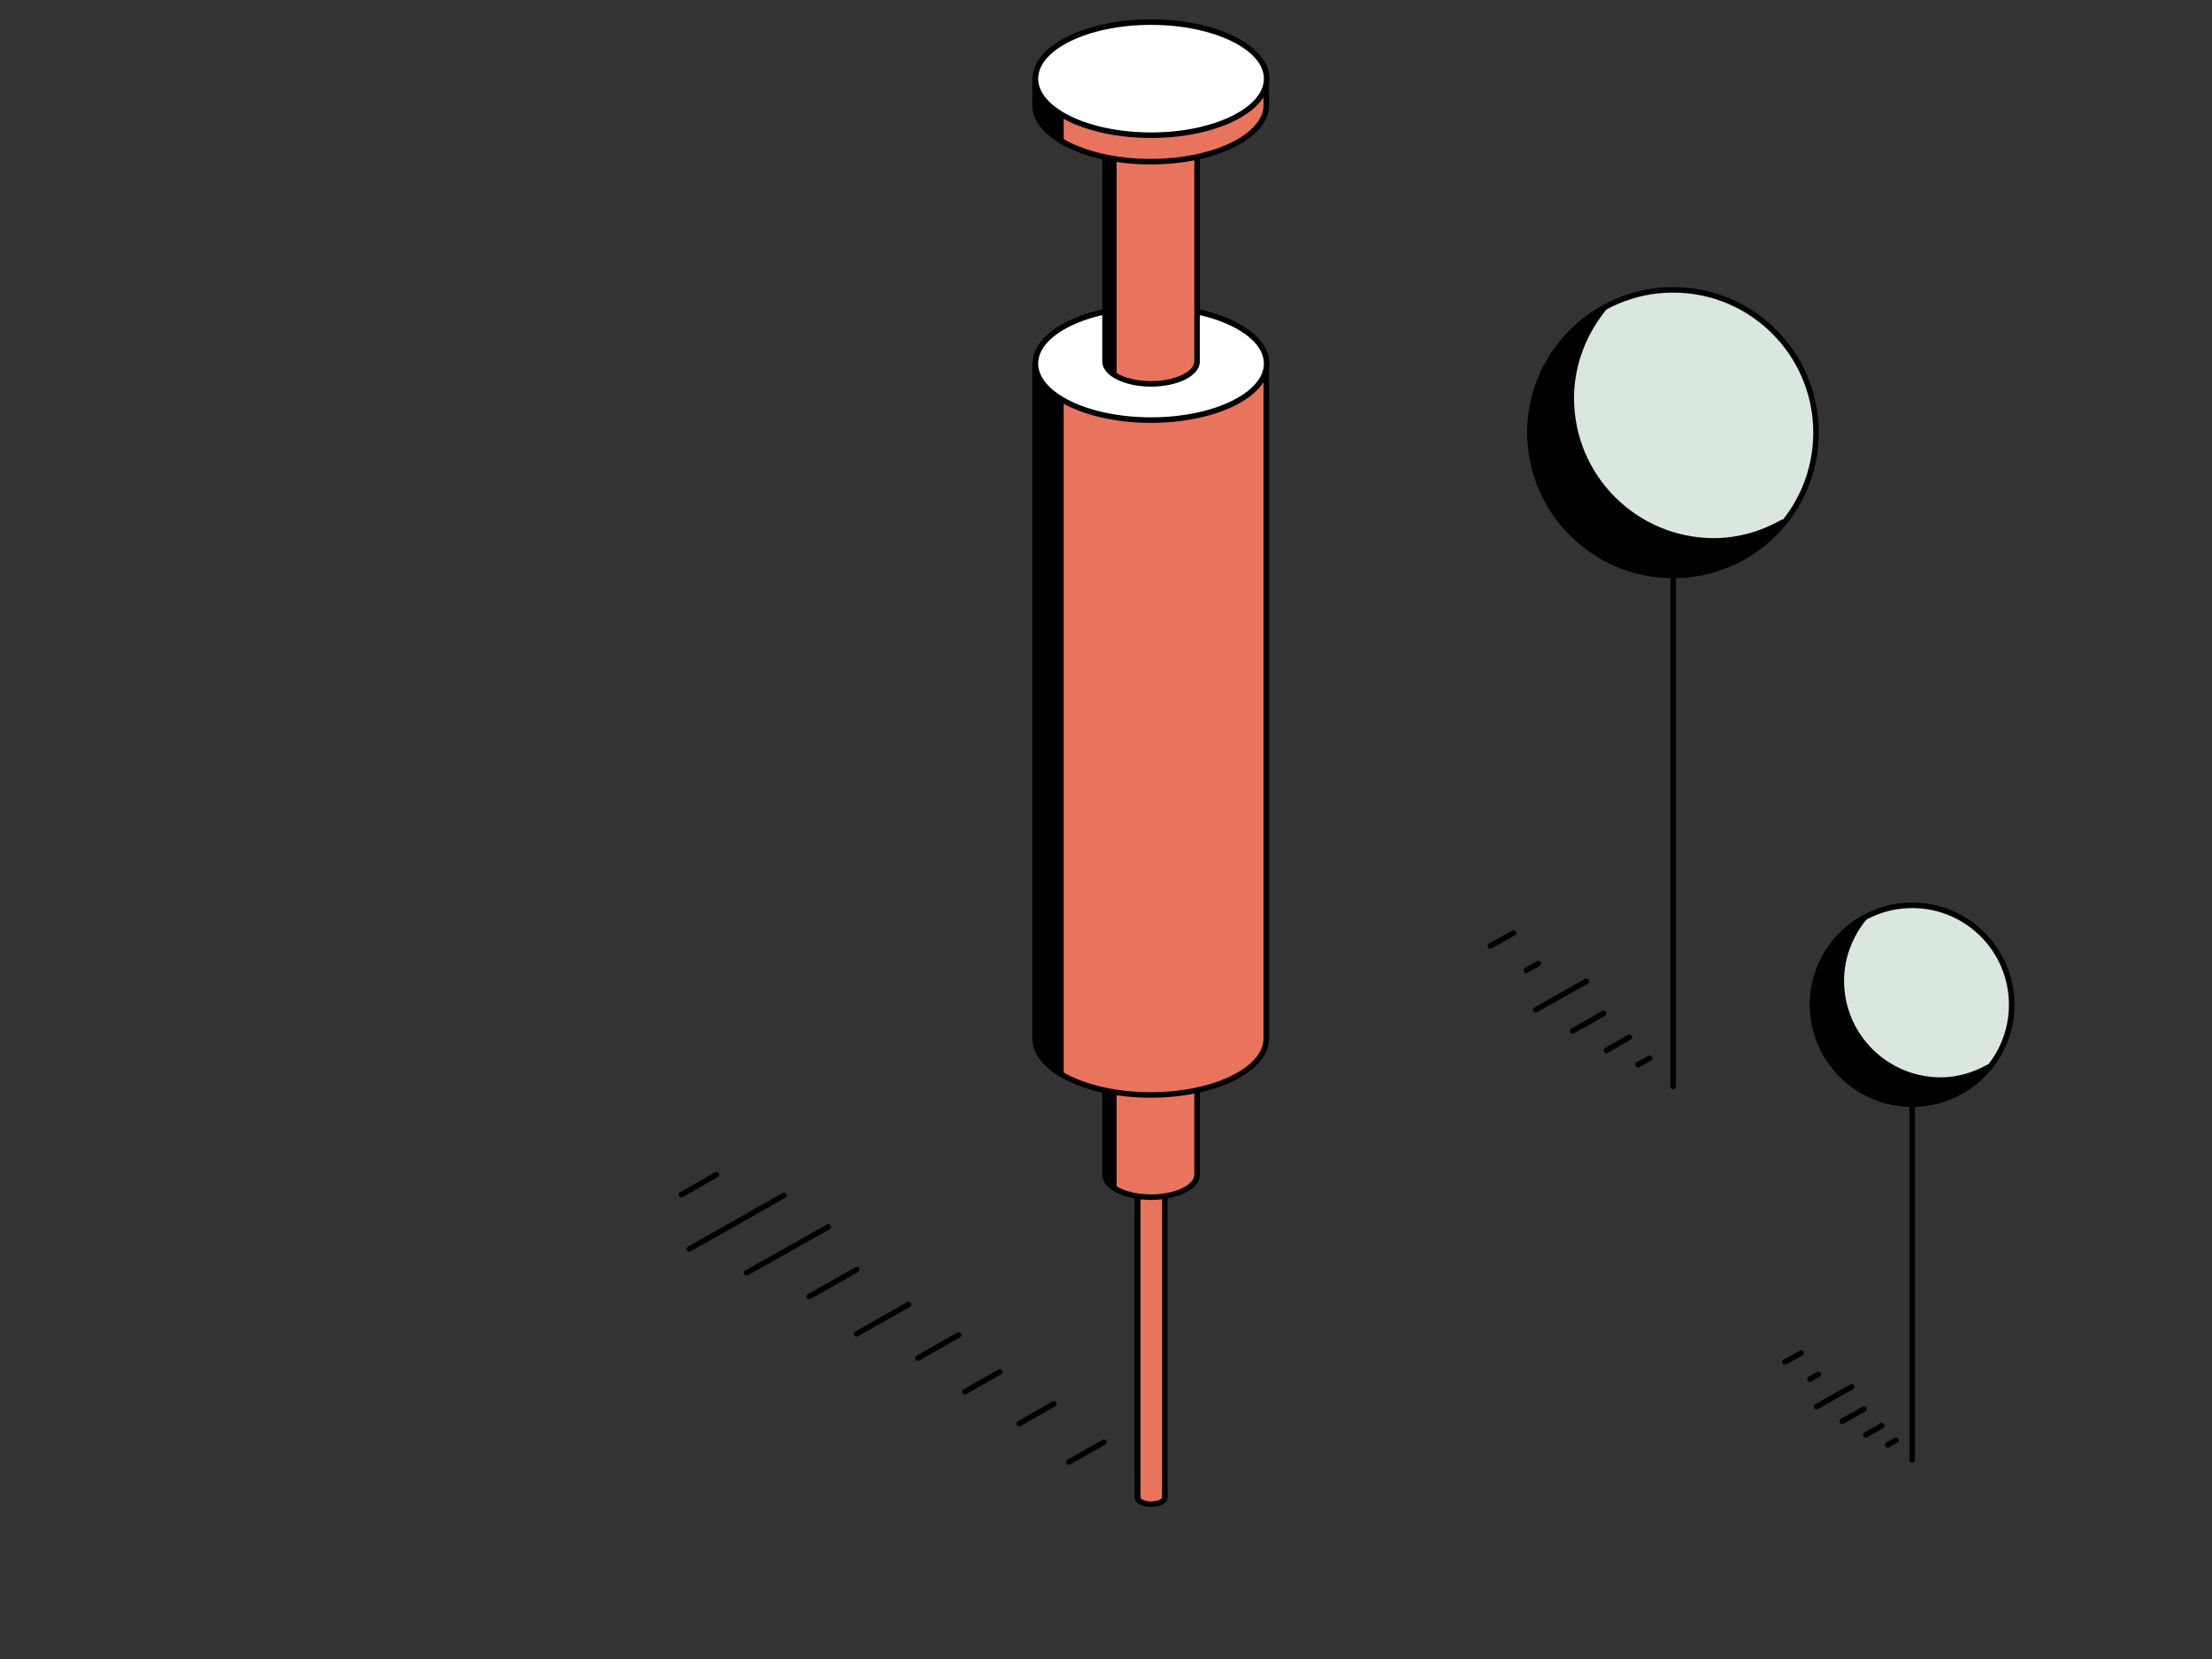 <?xml version="1.0" encoding="utf-8"?>
<svg xmlns="http://www.w3.org/2000/svg" width="200" height="150" viewBox="0 0 200 150" fill="none">
  <rect x="0" y="0" width="200" height="150" fill="#333333" stroke="none"/>
  <path d="M151.282 52.028c7.133 0 12.916-5.78 12.916-12.911 0-7.13-5.783-12.911-12.916-12.911-7.134 0-12.917 5.78-12.917 12.911 0 7.13 5.783 12.911 12.917 12.911z" fill="#D9E7DF" stroke="#000" stroke-width=".5" stroke-linejoin="round"/>
  <path d="M154.985 48.906c-7.119 0-12.917-5.763-12.917-12.911 0-3.091 1.16-5.924 2.964-8.146-3.962 2.189-6.7 6.375-6.7 11.237 0 7.115 5.766 12.911 12.916 12.911 4.027 0 7.57-1.867 9.921-4.765-1.836 1.03-3.962 1.674-6.216 1.674h.032z" fill="#000" stroke="#000" stroke-width=".5" stroke-linejoin="round"/>
  <path d="M151.281 52.253V98.229M144.998 91.629l-2.803 1.578M147.318 93.785l-2.062 1.191M136.85 84.353l-2.094 1.159M149.155 95.686l-1.063.58M139.073 87.121l-1.063.612M143.42 88.731l-4.574 2.576" stroke="#000" stroke-width=".5" stroke-linecap="round" stroke-linejoin="round"/>
  <path d="M172.896 99.833c4.966 0 8.993-4.025 8.993-8.989 0-4.965-4.027-8.989-8.993-8.989-4.967 0-8.994 4.024-8.994 8.989 0 4.965 4.027 8.989 8.994 8.989z" fill="#D9E7DF" stroke="#000" stroke-width=".5" stroke-linejoin="round"/>
  <path d="M175.475 97.659c-4.956 0-8.993-4.013-8.993-8.989 0-2.152.808-4.125 2.064-5.671-2.759 1.524-4.665 4.439-4.665 7.824 0 4.954 4.014 8.989 8.993 8.989 2.803 0 5.27-1.3 6.907-3.318-1.278.717-2.758 1.166-4.328 1.166h.022z" fill="#000" stroke="#000" stroke-width=".5" stroke-linejoin="round"/>
  <path d="M172.896 99.99v32.011M168.521 127.405l-1.951 1.099M170.136 128.907l-1.435.829M162.848 122.339l-1.457.807M171.416 130.229l-.74.404M164.394 124.267l-.74.426M167.423 125.388l-3.185 1.793" stroke="#000" stroke-width=".5" stroke-linecap="round" stroke-linejoin="round"/>
  <path d="M102.831 106.343v29.034c0 .328.557.623 1.245.623.688 0 1.245-.262 1.245-.623v-29.034h-2.49z" fill="#E8745D" stroke="#000" stroke-width=".5" stroke-linejoin="round"/>
  <path d="M104.076 106.966c.688 0 1.245-.279 1.245-.623s-.557-.622-1.245-.622c-.688 0-1.245.278-1.245.622s.557.623 1.245.623z" fill="#fff" stroke="#000" stroke-width=".5" stroke-linejoin="round"/>
  <path d="M102.83 106.31v29.035s.131.295.295.393v-29.034c-.197-.099-.295-.263-.295-.394z" fill="#000"/>
  <path d="M99.912 81.961v24.25c0 1.115 1.868 2.032 4.162 2.032 2.293 0 4.161-.917 4.161-2.032V81.961h-8.323z" fill="#E8745D" stroke="#000" stroke-width=".5" stroke-linejoin="round"/>
  <path d="M104.074 83.993c2.298 0 4.161-.91 4.161-2.032 0-1.122-1.863-2.032-4.161-2.032-2.299 0-4.162.91-4.162 2.032 0 1.122 1.863 2.032 4.162 2.032z" fill="#fff" stroke="#000" stroke-width=".5" stroke-linejoin="round"/>
  <path d="M99.911 81.895v24.251c0 .524.393.983 1.049 1.343V83.239c-.656-.36-1.049-.819-1.049-1.344z" fill="#000"/>
  <path d="M93.585 32.871v61.019c0 2.818 4.686 5.112 10.454 5.112 5.768 0 10.454-2.294 10.454-5.112V32.871H93.585z" fill="#E8745D" stroke="#000" stroke-width=".5" stroke-linejoin="round"/>
  <path d="M104.071 37.983c5.774 0 10.454-2.289 10.454-5.112 0-2.823-4.68-5.112-10.454-5.112-5.773 0-10.453 2.289-10.453 5.112 0 2.824 4.68 5.112 10.453 5.112z" fill="#fff" stroke="#000" stroke-width=".5" stroke-linejoin="round"/>
  <path d="M93.586 32.707v61.019c0 1.278.983 2.458 2.589 3.375v-61.052c-1.606-.885-2.589-2.064-2.589-3.375v.033z" fill="#000"/>
  <path d="M99.912 8.425V32.675c0 1.114 1.868 2.032 4.162 2.032s4.162-.917 4.162-2.032V8.425h-8.324z" fill="#E8745D" stroke="#000" stroke-width=".5" stroke-linejoin="round"/>
  <path d="M104.074 10.456c2.298 0 4.162-.91 4.162-2.032 0-1.122-1.864-2.032-4.162-2.032-2.299 0-4.162.91-4.162 2.032 0 1.122 1.863 2.032 4.162 2.032z" fill="#fff" stroke="#000" stroke-width=".5" stroke-linejoin="round"/>
  <path d="M99.911 8.359V32.609c0 .524.393.983 1.049 1.344V9.703c-.656-.36-1.049-.819-1.049-1.344z" fill="#000"/>
  <path d="M93.585 7.112v2.392c0 2.818 4.686 5.112 10.454 5.112 5.768 0 10.454-2.294 10.454-5.112V7.112H93.585z" fill="#E8745D" stroke="#000" stroke-width=".5" stroke-linejoin="round"/>
  <path d="M104.072 12.225c5.773 0 10.454-2.289 10.454-5.112C114.526 4.289 109.845 2 104.072 2c-5.774 0-10.454 2.289-10.454 5.112 0 2.823 4.68 5.112 10.454 5.112z" fill="#fff" stroke="#000" stroke-width=".5" stroke-linejoin="round"/>
  <path d="M93.586 6.949v2.392c0 1.278.983 2.458 2.589 3.375v-2.392c-1.606-.885-2.589-2.065-2.589-3.375z" fill="#000"/>
  <path d="M77.462 114.798l-4.293 2.425M82.15 117.944l-4.686 2.654M95.292 126.924l-3.146 1.802M86.67 120.698L83 122.795M90.41 124.039l-3.179 1.802M70.879 108.079l-8.553 4.85M74.878 110.931l-7.373 4.162M99.812 130.397l-3.179 1.803M64.782 106.212l-3.179 1.803" stroke="#000" stroke-width=".5" stroke-linecap="round" stroke-linejoin="round"/>
</svg>